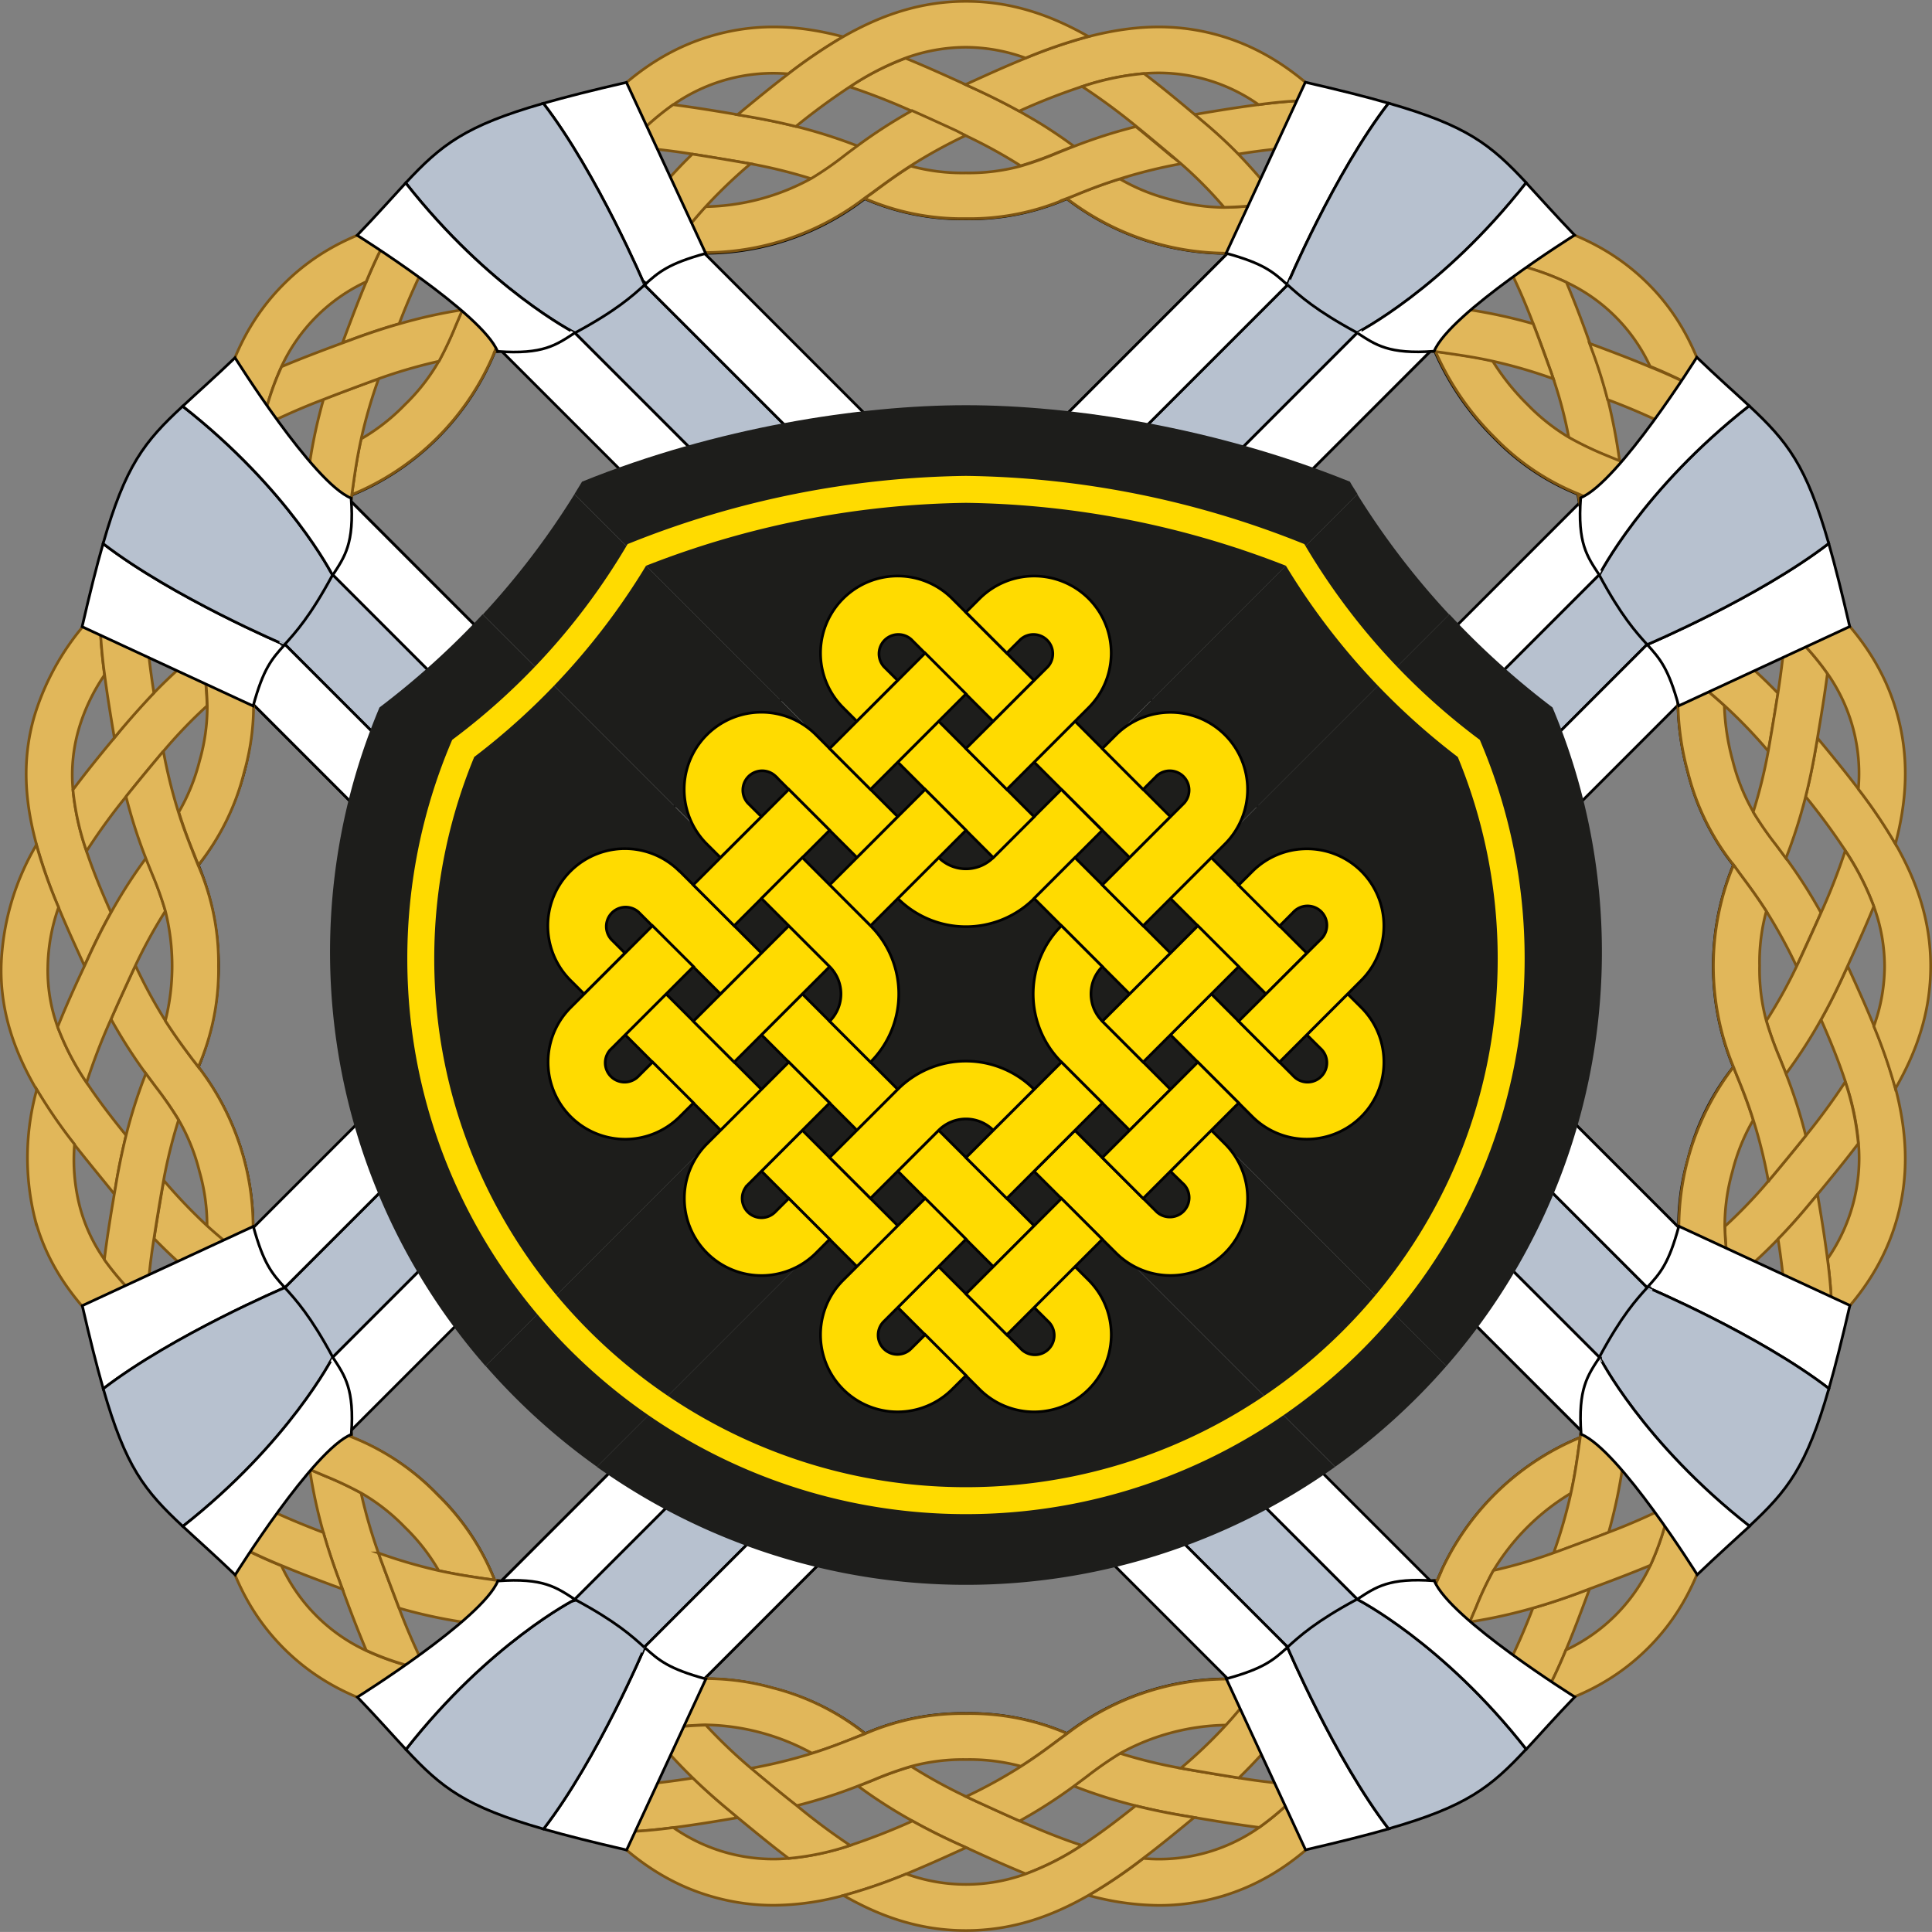 <svg id="Layer_1" data-name="Layer 1" xmlns="http://www.w3.org/2000/svg" xmlns:xlink="http://www.w3.org/1999/xlink" viewBox="0 0 358.55 358.54">
  <rect x="0" y="0" width="358.55" height="358.54" fill="#808080" stroke="none"/>
  <defs>
    <style>
      .cls-1, .cls-7 {
        fill: none;
      }

      .cls-1, .cls-3, .cls-4 {
        stroke: #000;
      }

      .cls-1, .cls-3, .cls-4, .cls-5, .cls-7, .cls-8 {
        stroke-miterlimit: 10;
      }

      .cls-1, .cls-3, .cls-4, .cls-5, .cls-8 {
        stroke-width: 0.5px;
      }

      .cls-2 {
        clip-path: url(#clip-path);
      }

      .cls-3 {
        fill: #b7c1cf;
      }

      .cls-4 {
        fill: #fff;
      }

      .cls-5 {
        fill: #e1b75a;
        stroke: #7e5512;
      }

      .cls-6 {
        fill: #1d1d1b;
      }

      .cls-7 {
        stroke: #ffdb00;
        stroke-width: 5px;
      }

      .cls-8 {
        fill: #ffdb00;
        stroke: #010101;
      }
    </style>
    <clipPath id="clip-path" transform="translate(-51.3 -77.61)">
      <path class="cls-1" d="M364.55,292.78a45.43,45.43,0,0,0-1.24,19.11,48.84,48.84,0,0,0-18.75,32.5,48.78,48.78,0,0,0-26.49,26.45,49,49,0,0,0-32.52,18.77,49,49,0,0,0-36.22,9.72,45.44,45.44,0,0,0-18.72-3.72h0a45.38,45.38,0,0,0-18.75,3.74,45.39,45.39,0,0,0-17.15-8.45,46.09,46.09,0,0,0-12.1-1.72,58.49,58.49,0,0,0-7,.48,49,49,0,0,0-32.53-18.81A45.12,45.12,0,0,0,132.49,355a45.11,45.11,0,0,0-15.91-10.63,45.21,45.21,0,0,0-6.13-18.08,45.16,45.16,0,0,0-12.61-14.39,48.94,48.94,0,0,0-9.73-36.25,48.91,48.91,0,0,0,0-37.49,48.89,48.89,0,0,0,9.72-36.21,45.41,45.41,0,0,0,12.62-14.37,45,45,0,0,0,6.12-18.1,48.75,48.75,0,0,0,26.54-26.55,49,49,0,0,0,32.44-18.74,48.92,48.92,0,0,0,36.23-9.7,45.4,45.4,0,0,0,18.75,3.74h.05a45.29,45.29,0,0,0,18.71-3.74,49,49,0,0,0,35.85,9.77,51.82,51.82,0,0,0,14.76,12.51,45,45,0,0,0,17.7,6.1,51.67,51.67,0,0,0,11,16,45,45,0,0,0,15.52,10.46,51.62,51.62,0,0,0,6.53,18.28A44.87,44.87,0,0,0,363,201.67,51.49,51.49,0,0,0,364.57,221,45.14,45.14,0,0,0,373,238.14a48.93,48.93,0,0,0,0,37.5A45,45,0,0,0,364.55,292.78Z"/>
    </clipPath>
  </defs>
  <title>hogh-coa</title>
  <g>
    <g>
      <g class="cls-2">
        <g>
          <polygon class="cls-1" points="123.46 151.37 114.97 159.86 104.06 170.78 95.56 179.27 27.3 111.01 27.3 55.21 123.46 151.37"/>
          <polygon class="cls-1" points="179.28 262.99 111.02 331.24 55.21 331.24 151.37 235.08 179.28 262.99"/>
          <polygon class="cls-1" points="331.25 247.53 331.25 303.32 235.09 207.17 243.58 198.68 254.5 187.76 262.99 179.27 331.25 247.53"/>
          <polygon class="cls-1" points="303.33 27.3 207.17 123.46 179.28 95.56 247.53 27.3 303.33 27.3"/>
          <g>
            <path class="cls-3" d="M305.8,265.36l-10.92,10.92,87.67,87.66V342.11ZM78.6,149.8v21.83l76.76,76.76,10.91-10.92Z" transform="translate(-51.3 -77.61)"/>
            <polygon class="cls-3" points="226.59 159.86 215.68 170.77 187.77 142.86 179.28 134.37 168.36 123.46 72.2 27.3 94.03 27.3 170.79 104.04 179.28 112.54 190.19 123.46 226.59 159.86"/>
            <polygon class="cls-3" points="286.36 331.24 264.52 331.24 159.87 226.59 131.95 198.68 142.87 187.76 179.28 224.16 190.19 235.08 198.68 243.57 286.36 331.24"/>
            <path class="cls-4" d="M294.88,276.28l-8.49,8.5,96.16,96.15v-17Zm0,0-8.49,8.5,96.16,96.15v-17ZM78.6,171.63v17l68.26,68.26,8.5-8.49Zm235.69,85.25-8.49,8.48,76.75,76.75v-17ZM78.6,132.82v17l87.67,87.67,8.49-8.49ZM294.88,276.28l-8.49,8.5,96.16,96.15v-17ZM78.6,132.82v17l87.67,87.67,8.49-8.49ZM294.88,276.28l-8.49,8.5,96.16,96.15v-17ZM78.6,132.82v17l87.67,87.67,8.49-8.49ZM294.88,276.28l-8.49,8.5,96.16,96.15v-17Z" transform="translate(-51.3 -77.61)"/>
            <polygon class="cls-4" points="264.52 331.24 247.53 331.24 123.46 207.17 131.95 198.68 159.87 226.59 264.52 331.24"/>
            <polygon class="cls-4" points="303.33 331.24 286.36 331.24 198.68 243.57 190.19 235.08 179.28 224.16 142.87 187.76 151.37 179.27 179.28 207.19 187.76 215.67 198.68 226.59 303.33 331.24"/>
            <polygon class="cls-4" points="235.09 151.37 226.59 159.86 190.19 123.46 179.28 112.54 170.79 104.04 94.03 27.3 111.02 27.3 235.09 151.37"/>
            <polygon class="cls-4" points="215.68 170.77 207.19 179.26 179.28 151.35 170.78 142.86 159.87 131.95 55.21 27.3 72.2 27.3 168.36 123.46 179.28 134.37 187.77 142.86 215.68 170.77"/>
          </g>
          <g>
            <path class="cls-3" d="M211.17,321.18l-87.68,87.67h21.84l76.76-76.75ZM315.82,104.9l-76.76,76.75L250,192.57l87.67-87.67Z" transform="translate(-51.3 -77.61)"/>
            <polygon class="cls-3" points="331.25 72.19 331.25 94.03 254.5 170.78 246.01 179.26 235.09 190.19 226.59 198.68 198.68 226.59 187.76 215.67 215.68 187.76 235.09 168.35 243.58 159.86 331.25 72.19"/>
            <polygon class="cls-3" points="170.78 142.86 134.37 179.26 123.46 190.19 114.97 198.68 27.3 286.34 27.3 264.5 104.05 187.76 112.54 179.26 123.46 168.35 159.87 131.95 170.78 142.86"/>
            <path class="cls-4" d="M202.67,312.69l-96.16,96.16h17l87.68-87.67Zm19.42,19.41-76.76,76.75h17l68.27-68.26Zm-19.42-19.41-96.16,96.16h17l87.68-87.67ZM298.83,104.9l-68.25,68.27,8.48,8.48,76.76-76.75ZM202.67,312.69l-96.16,96.16h17l87.68-87.67Zm0,0-96.16,96.16h17l87.68-87.67Zm135-207.79L250,192.57l8.49,8.49,96.16-96.16Zm-135,207.79-96.16,96.16h17l87.68-87.67Zm135-207.79L250,192.57l8.49,8.49,96.16-96.16Zm-135,207.79-96.16,96.16h17l87.68-87.67Zm135-207.79L250,192.57l8.49,8.49,96.16-96.16Zm-135,207.79-96.16,96.16h17l87.68-87.67Zm135-207.79L250,192.57l8.49,8.49,96.16-96.16Zm-135,207.79-96.16,96.16h17l87.68-87.67Zm135-207.79L250,192.57l8.49,8.49,96.16-96.16Z" transform="translate(-51.3 -77.61)"/>
            <polygon class="cls-4" points="159.87 131.95 123.46 168.35 112.54 179.26 104.05 187.76 27.3 264.5 27.3 247.53 95.56 179.27 104.06 170.78 114.97 159.86 123.46 151.37 151.37 123.46 159.87 131.95"/>
            <polygon class="cls-4" points="179.28 151.35 151.37 179.27 142.87 187.76 27.3 303.33 27.3 286.34 114.97 198.68 123.46 190.19 134.37 179.26 170.78 142.86 179.28 151.35"/>
            <polygon class="cls-4" points="331.25 94.03 331.25 111.01 262.99 179.27 254.5 187.76 243.58 198.68 235.09 207.17 207.17 235.08 198.68 226.59 226.59 198.68 235.09 190.19 246.01 179.26 254.5 170.78 331.25 94.03"/>
            <polygon class="cls-4" points="331.25 55.21 331.25 72.19 243.58 159.86 235.09 168.35 215.68 187.76 187.76 215.67 179.28 207.19 207.19 179.26 215.68 170.77 226.59 159.86 235.09 151.37 331.25 55.21"/>
          </g>
        </g>
      </g>
      <path class="cls-1" d="M364.55,292.78a45.43,45.43,0,0,0-1.24,19.11,48.84,48.84,0,0,0-18.75,32.5,48.78,48.78,0,0,0-26.49,26.45,49,49,0,0,0-32.52,18.77,49,49,0,0,0-36.22,9.72,45.44,45.44,0,0,0-18.72-3.72h0a45.38,45.38,0,0,0-18.75,3.74,45.39,45.39,0,0,0-17.15-8.45,46.09,46.09,0,0,0-12.1-1.72,58.49,58.49,0,0,0-7,.48,49,49,0,0,0-32.53-18.81A45.12,45.12,0,0,0,132.49,355a45.11,45.11,0,0,0-15.91-10.63,45.21,45.21,0,0,0-6.13-18.08,45.16,45.16,0,0,0-12.61-14.39,48.94,48.94,0,0,0-9.73-36.25,48.91,48.91,0,0,0,0-37.49,48.89,48.89,0,0,0,9.72-36.21,45.41,45.41,0,0,0,12.62-14.37,45,45,0,0,0,6.12-18.1,48.75,48.75,0,0,0,26.54-26.55,49,49,0,0,0,32.44-18.74,48.92,48.92,0,0,0,36.23-9.7,45.4,45.4,0,0,0,18.75,3.74h.05a45.29,45.29,0,0,0,18.71-3.74,49,49,0,0,0,35.85,9.77,51.82,51.82,0,0,0,14.76,12.51,45,45,0,0,0,17.7,6.1,51.67,51.67,0,0,0,11,16,45,45,0,0,0,15.52,10.46,51.62,51.62,0,0,0,6.53,18.28A44.87,44.87,0,0,0,363,201.67,51.49,51.49,0,0,0,364.57,221,45.14,45.14,0,0,0,373,238.14a48.93,48.93,0,0,0,0,37.5A45,45,0,0,0,364.55,292.78Z" transform="translate(-51.3 -77.61)"/>
    </g>
    <g>
      <path class="cls-5" d="M153.49,123.42a92.59,92.59,0,0,0-6,9.91c-1.58,3-2.68,5.61-3.72,8-.22.51-.43,1-.66,1.53a48.75,48.75,0,0,1-26.54,26.55c.09-.56.17-1.12.25-1.7.37-2.59.77-5.35,1.49-8.64a37,37,0,0,0,8.11-6.34,36.3,36.3,0,0,0,6.34-8.12,65.19,65.19,0,0,0,3.12-6.65l1.25-2.9a94.09,94.09,0,0,1,5.49-10.62c2.85-.32,5.83-.6,8.92-.89Z" transform="translate(-51.3 -77.61)"/>
      <path class="cls-5" d="M97.84,311.87l-1.3-1c-2.08-1.63-4.29-3.37-6.81-5.68A36.44,36.44,0,0,0,88.31,295a36.64,36.64,0,0,0-3.87-9.57,67.75,67.75,0,0,0-4.16-6c-.61-.81-1.24-1.65-1.9-2.56a95.52,95.52,0,0,1-6.47-10.12c1.15-2.64,2.39-5.34,3.66-8.1.29-.64.58-1.25.87-1.84A94.2,94.2,0,0,0,82,267.05c1.84,2.89,3.54,5.16,5.12,7.27.33.44.65.87,1,1.3a48.94,48.94,0,0,1,9.73,36.25Z" transform="translate(-51.3 -77.61)"/>
      <path class="cls-5" d="M211.83,399.35l-1.59.63c-2.44,1-5,2-8.25,3a42.47,42.47,0,0,0-19.69-5.26,62.26,62.26,0,0,0-7.37.62l-3.08.36a94.06,94.06,0,0,1-12,.57c-1.71-2.32-3.44-4.76-5.23-7.29-.39-.54-.76-1.08-1.11-1.59a93.79,93.79,0,0,0,11.66.24c3.36-.16,6.12-.49,8.72-.81l1.73-.2a58.49,58.49,0,0,1,7-.48,46.09,46.09,0,0,1,12.1,1.72A45.39,45.39,0,0,1,211.83,399.35Z" transform="translate(-51.3 -77.61)"/>
      <path class="cls-5" d="M344.56,344.39c-.07.55-.16,1.1-.24,1.66-.36,2.61-.76,5.38-1.49,8.69a42,42,0,0,0-14.37,14.33,61.37,61.37,0,0,0-3.19,6.76c-.38.89-.77,1.82-1.2,2.8a96.44,96.44,0,0,1-5.48,10.65c-2.88.33-5.88.6-9,.89l-1.87.16a89.72,89.72,0,0,0,6-9.95c1.55-3,2.63-5.51,3.65-7.91.23-.55.46-1.1.69-1.63a48.78,48.78,0,0,1,26.49-26.45Z" transform="translate(-51.3 -77.61)"/>
      <path class="cls-5" d="M389.24,247c-1.15,2.61-2.39,5.3-3.67,8.08-.29.64-.58,1.26-.86,1.86a97,97,0,0,0-5.61-10.23c-1.83-2.86-3.51-5.09-5.08-7.2-.34-.47-.69-.92-1-1.38A45.14,45.14,0,0,1,364.57,221,51.49,51.49,0,0,1,363,201.67c.54.43,1.08.86,1.64,1.29,2,1.61,4.21,3.32,6.67,5.57a43.65,43.65,0,0,0,1.56,10.27,36.56,36.56,0,0,0,3.83,9.5,63.82,63.82,0,0,0,4.2,6.07l1.86,2.5A94.65,94.65,0,0,1,389.24,247Z" transform="translate(-51.3 -77.61)"/>
      <path class="cls-5" d="M307.66,123.41a94,94,0,0,0-11.81-.23c-3.3.15-6,.48-8.59.8l-2.11.25a49,49,0,0,1-35.85-9.77c.54-.2,1.08-.42,1.62-.64,2.43-1,5-2,8.21-3a36.45,36.45,0,0,0,9.57,3.86,37.38,37.38,0,0,0,9.78,1.43,62.27,62.27,0,0,0,7.75-.62l2.61-.31a95.55,95.55,0,0,1,12.57-.62c1.7,2.34,3.39,4.76,5.1,7.2C306.91,122.3,307.29,122.86,307.66,123.41Z" transform="translate(-51.3 -77.61)"/>
      <path class="cls-5" d="M382,331.59c-3.08,2.4-6.35,4.74-9.74,7.14l-1.59,1.13c-2.8,2-5.34,3.63-7.64,5a93.7,93.7,0,0,1-10.67,5.5c.16-1.09.31-2.13.45-3.11a65.44,65.44,0,0,1,1.3-7.22,95.23,95.23,0,0,0,10-6l1.64-1.15q3.78-2.67,7.25-5.2c3.53-2.59,6.79-5.13,9.69-7.74A50.05,50.05,0,0,1,382,331.59Z" transform="translate(-51.3 -77.61)"/>
      <path class="cls-5" d="M252.05,420.07a50.19,50.19,0,0,1-10.39,5.29c-3.61-1.47-7.28-3.13-11.06-4.87l-1.81-.82c-3.11-1.43-5.79-2.8-8.13-4.11a91.9,91.9,0,0,1-10.1-6.47c1-.4,2-.77,2.87-1.14a64.15,64.15,0,0,1,7-2.51,94.5,94.5,0,0,0,10.19,5.6l1.78.83c2.81,1.28,5.52,2.53,8.15,3.69C244.53,417.31,248.35,418.88,252.05,420.07Z" transform="translate(-51.3 -77.61)"/>
      <path class="cls-5" d="M100,357.16a49.32,49.32,0,0,1-9.77-6.23c-.54-3.95-1-8.06-1.35-12.29l-.18-1.87c-.31-3.44-.47-6.46-.5-9.16a92.08,92.08,0,0,1,.57-12c.87.7,1.68,1.35,2.47,2a62.52,62.52,0,0,1,5.59,4.73,94.57,94.57,0,0,0,.24,11.59c0,.67.11,1.36.18,2.06.28,3,.55,6,.87,8.82A121.71,121.71,0,0,0,100,357.16Z" transform="translate(-51.3 -77.61)"/>
      <path class="cls-5" d="M108.78,163.48c-.16,1.08-.31,2.09-.44,3.07a63.65,63.65,0,0,1-1.31,7.27,93.86,93.86,0,0,0-10,6L95.44,181c-2.49,1.77-4.93,3.49-7.26,5.22a114.16,114.16,0,0,0-9.7,7.85,50,50,0,0,1,.61-11.72c3.13-2.45,6.42-4.82,9.77-7.2L90.49,174c2.78-2,5.31-3.61,7.61-5A94,94,0,0,1,108.78,163.48Z" transform="translate(-51.3 -77.61)"/>
      <path class="cls-5" d="M250.57,104.73l-2.85,1.13a65.44,65.44,0,0,1-7,2.52,93.23,93.23,0,0,0-10.22-5.61l-1.7-.79c-2.85-1.31-5.59-2.57-8.24-3.73A121.92,121.92,0,0,0,209,93.73a50.66,50.66,0,0,1,10.37-5.31c3.63,1.48,7.33,3.15,11.13,4.89l1.89.87c3.08,1.42,5.73,2.77,8.06,4.06,1.72,1,3.25,1.86,4.64,2.74C247.18,102.31,249,103.56,250.57,104.73Z" transform="translate(-51.3 -77.61)"/>
      <path class="cls-5" d="M368.62,151a94.34,94.34,0,0,0-11.09-5.41A32.19,32.19,0,0,0,342,130a49.26,49.26,0,0,0-11.13-3.65,123.2,123.2,0,0,0-12.49-1.9,89.66,89.66,0,0,0-4.8-7.62l-1.11-1.59c4.12.39,8.12.79,12,1.31a96.72,96.72,0,0,1,12.1,2.35c7.75,2.1,14.7,5.48,20.67,11.45S366.49,143.36,368.62,151Z" transform="translate(-51.3 -77.61)"/>
      <path class="cls-5" d="M403.5,303.25c-2.19,8.16-6.52,14.57-12.19,20.27a94.77,94.77,0,0,0-.86-12.27A32.72,32.72,0,0,0,395.21,301a32.31,32.31,0,0,0,1-11.2,50.09,50.09,0,0,0-2.42-11.41c-1.21-3.72-2.76-7.53-4.53-11.55,1.33-2.36,2.71-5.06,4.15-8.21l.79-1.72c1.74,3.8,3.41,7.49,4.89,11.12a97.11,97.11,0,0,1,4,11.58C405.11,287.43,405.67,295.13,403.5,303.25Z" transform="translate(-51.3 -77.61)"/>
      <path class="cls-5" d="M312.45,398.53c-2.43,3.4-4.78,6.7-7.18,9.8a96.81,96.81,0,0,1-8,9.28c-5.71,5.69-12.12,10.05-20.31,12.23a40.84,40.84,0,0,1-10.55,1.38,50.55,50.55,0,0,1-13.08-1.85,95,95,0,0,0,10.16-6.87A32.27,32.27,0,0,0,285,416.75a51.11,51.11,0,0,0,8.66-7.81,122.14,122.14,0,0,0,7.75-9.71c2.65,0,5.63-.19,9-.51Z" transform="translate(-51.3 -77.61)"/>
      <path class="cls-5" d="M148.78,398.62c-4.15-.39-8.16-.79-12-1.32A94.3,94.3,0,0,1,124.67,395c-7.76-2.11-14.71-5.49-20.68-11.45s-9.34-12.91-11.45-20.66a95.31,95.31,0,0,0,11,5.31,32.34,32.34,0,0,0,15.7,15.73,50,50,0,0,0,11.1,3.62,122.32,122.32,0,0,0,12.26,1.87c1.37,2.29,3,4.81,5,7.6C148,397.53,148.4,398.07,148.78,398.62Z" transform="translate(-51.3 -77.61)"/>
      <path class="cls-5" d="M71.89,246.94c-1.31,2.35-2.68,5-4.12,8.16l-.8,1.74c-1.67-3.65-3.32-7.24-4.8-10.82h0a95.26,95.26,0,0,1-4.08-11.62c-2.17-7.89-2.78-15.77-.41-23.89a47.32,47.32,0,0,1,12.13-20,96.31,96.31,0,0,0,.9,12.35,35.3,35.3,0,0,0-4.79,10.05,30.4,30.4,0,0,0-1.08,11.3,49.07,49.07,0,0,0,2.52,11.38C68.57,239.22,70.13,243,71.89,246.94Z" transform="translate(-51.3 -77.61)"/>
      <path class="cls-5" d="M207.74,84.43a96.91,96.91,0,0,0-10.17,6.89,32.38,32.38,0,0,0-21.35,5.74,50.36,50.36,0,0,0-8.66,7.81,118.55,118.55,0,0,0-7.73,9.67c-2.68,0-5.68.19-9.08.51l-2,.19c2.41-3.4,4.76-6.67,7.15-9.76A93.36,93.36,0,0,1,164,96.2c5.71-5.68,12.12-10,20.27-12.19S200,82.38,207.74,84.43Z" transform="translate(-51.3 -77.61)"/>
      <path class="cls-5" d="M121.57,147.9a91.38,91.38,0,0,0-3.25,11.21c-.72,3.29-1.12,6-1.49,8.64-.08.58-.16,1.14-.25,1.7a45,45,0,0,1-6.12,18.1,45.41,45.41,0,0,1-12.62,14.37l-.21-1.71c-.31-2.6-.65-5.37-.8-8.74a36.56,36.56,0,0,0,6.2-8.21,36.44,36.44,0,0,0,4-9.44,66,66,0,0,0,1.3-7.27c.14-1,.28-2,.45-3.07a93.31,93.31,0,0,1,2.55-11.74c2.68-1.05,5.48-2.09,8.39-3.17Z" transform="translate(-51.3 -77.61)"/>
      <path class="cls-5" d="M116.58,344.34l-1.52-.66c-2.43-1.05-5-2.15-8-3.73a37,37,0,0,0-4-9.41,36.57,36.57,0,0,0-6.19-8.22,67.42,67.42,0,0,0-5.59-4.74c-.79-.61-1.61-1.27-2.47-2a94.47,94.47,0,0,1-8.91-8.11c.43-2.85.93-5.79,1.44-8.79.12-.69.24-1.35.35-2a97.88,97.88,0,0,0,8.08,8.45c2.52,2.31,4.73,4,6.81,5.68l1.3,1a45.16,45.16,0,0,1,12.61,14.39A45.21,45.21,0,0,1,116.58,344.34Z" transform="translate(-51.3 -77.61)"/>
      <path class="cls-5" d="M249.33,399.33l-1.37,1c-2.1,1.58-4.34,3.25-7.19,5.07a37,37,0,0,0-10.16-1.24h0a37.14,37.14,0,0,0-10.18,1.25,63.26,63.26,0,0,0-7,2.51l-2.88,1.14a93.1,93.1,0,0,1-11.44,3.66c-2.25-1.79-4.55-3.71-7-5.7l-1.49-1.24A92.46,92.46,0,0,0,202,403c3.22-1,5.81-2.06,8.25-3l1.59-.63a45.38,45.38,0,0,1,18.75-3.74h0A45.44,45.44,0,0,1,249.33,399.33Z" transform="translate(-51.3 -77.61)"/>
      <path class="cls-5" d="M364.32,322.34A41.95,41.95,0,0,0,354.11,340a65.63,65.63,0,0,0-1.3,7.23c-.13,1-.29,2-.45,3.11A95.51,95.51,0,0,1,349.84,362c-2.7,1.06-5.52,2.1-8.45,3.19l-1.76.64a93.55,93.55,0,0,0,3.2-11.07c.73-3.31,1.13-6.08,1.49-8.69.08-.56.17-1.11.24-1.66a48.84,48.84,0,0,1,18.75-32.5c.06.55.13,1.1.2,1.66C363.83,316.17,364.16,319,364.32,322.34Z" transform="translate(-51.3 -77.61)"/>
      <path class="cls-5" d="M381.27,206.27c-.44,2.81-.94,5.73-1.45,8.75-.12.69-.24,1.36-.35,2a93.09,93.09,0,0,0-8.18-8.5c-2.46-2.25-4.63-4-6.67-5.57-.56-.43-1.1-.86-1.64-1.29a44.87,44.87,0,0,1-12.28-14.13,51.62,51.62,0,0,1-6.53-18.28c.63.28,1.27.56,1.92.83,2.38,1,4.92,2.11,7.87,3.65a42.92,42.92,0,0,0,4.17,9.52,37.46,37.46,0,0,0,5.9,7.93,60.56,60.56,0,0,0,5.89,5l2.08,1.64A96,96,0,0,1,381.27,206.27Z" transform="translate(-51.3 -77.61)"/>
      <path class="cls-5" d="M270.47,108a93.83,93.83,0,0,0-11.34,2.8c-3.2,1-5.78,2-8.21,3-.54.22-1.08.44-1.62.64a45.29,45.29,0,0,1-18.71,3.74h-.05a45.4,45.4,0,0,1-18.75-3.74l1.4-1c2.09-1.57,4.32-3.24,7.15-5a36.49,36.49,0,0,0,10.2,1.26h0a36.93,36.93,0,0,0,10.14-1.25,63.08,63.08,0,0,0,7-2.51c.91-.36,1.85-.75,2.85-1.13a94.74,94.74,0,0,1,11.57-3.7c2.25,1.83,4.51,3.72,6.79,5.64C269.46,107.11,270,107.55,270.47,108Z" transform="translate(-51.3 -77.61)"/>
      <path class="cls-5" d="M351.89,163.27l-2.43-1.06a63.11,63.11,0,0,1-7-3.34,80.25,80.25,0,0,0-2.89-11c-.21-.61-.42-1.25-.66-1.9-1-2.82-2-5.59-3.08-8.31a114.72,114.72,0,0,0-5-11.36A49.26,49.26,0,0,1,342,130c1.56,3.69,3,7.47,4.33,11.25.23.62.46,1.23.68,1.84a89.29,89.29,0,0,1,2.67,8.6A109.7,109.7,0,0,1,351.89,163.27Z" transform="translate(-51.3 -77.61)"/>
      <path class="cls-5" d="M396.17,289.84c-2.36,3.1-4.91,6.22-7.56,9.42l-1.25,1.5c-2.18,2.65-4.2,4.88-6.08,6.81a91.31,91.31,0,0,1-8.89,8.08c-.12-1.1-.24-2.13-.36-3.12a63.61,63.61,0,0,1-.62-7.32,92.21,92.21,0,0,0,8.07-8.4c.42-.49.85-1,1.28-1.52,2-2.37,3.87-4.67,5.66-6.9a121.78,121.78,0,0,0,7.33-10A50.09,50.09,0,0,1,396.17,289.84Z" transform="translate(-51.3 -77.61)"/>
      <path class="cls-5" d="M293.64,408.94a51.11,51.11,0,0,1-8.66,7.81c-3.9-.49-7.91-1.15-12.05-1.85l-2-.34c-3.38-.57-6.32-1.2-8.92-1.85a94.62,94.62,0,0,1-11.43-3.63l2.48-1.85a64.49,64.49,0,0,1,6.09-4.23,92.62,92.62,0,0,0,11.29,2.76c.62.12,1.27.23,1.93.34q4.57.79,8.83,1.46A121.41,121.41,0,0,0,293.64,408.94Z" transform="translate(-51.3 -77.61)"/>
      <path class="cls-5" d="M130.37,387.51a50,50,0,0,1-11.1-3.62c-1.52-3.62-3-7.43-4.42-11.38-.22-.58-.44-1.16-.65-1.76-1.21-3.24-2.14-6.12-2.88-8.72a92.94,92.94,0,0,1-2.54-11.73c1,.46,2,.87,2.9,1.26a60.86,60.86,0,0,1,6.63,3.14,95.67,95.67,0,0,0,3.22,11.12c.22.64.45,1.28.7,1.95,1.07,2.87,2.1,5.64,3.13,8.29A123.18,123.18,0,0,0,130.37,387.51Z" transform="translate(-51.3 -77.61)"/>
      <path class="cls-5" d="M89.73,208.6A90.09,90.09,0,0,0,81.65,217l-1.26,1.5c-2,2.35-3.86,4.65-5.67,6.92a112.39,112.39,0,0,0-7.36,10.14,49.07,49.07,0,0,1-2.52-11.38c2.42-3.24,5-6.42,7.68-9.64L73.78,213c2.19-2.64,4.2-4.87,6.08-6.79a91.31,91.31,0,0,1,8.89-8.08c.11,1.08.24,2.1.36,3.08A66.65,66.65,0,0,1,89.73,208.6Z" transform="translate(-51.3 -77.61)"/>
      <path class="cls-5" d="M210.5,104.72c-.87.64-1.68,1.25-2.46,1.84a65,65,0,0,1-6.12,4.24A94.23,94.23,0,0,0,190.58,108l-1.83-.32c-3.09-.52-6.06-1-8.92-1.47a121.31,121.31,0,0,0-12.27-1.36,50.36,50.36,0,0,1,8.66-7.81c3.86.49,7.83,1.14,11.92,1.84l2,.34c3.34.58,6.25,1.19,8.83,1.84A95.8,95.8,0,0,1,210.5,104.72Z" transform="translate(-51.3 -77.61)"/>
      <path class="cls-5" d="M336.5,118.89a96.72,96.72,0,0,0-12.1-2.35,32.17,32.17,0,0,0-19.08-11.08,49.92,49.92,0,0,0-11.71-.64,124.09,124.09,0,0,0-12.54,1.39c-1.88-1.92-4.05-3.95-6.63-6.11L273,98.86c4.09-.69,8-1.34,11.9-1.83a93.76,93.76,0,0,1,12.3-.87c8,0,15.62,1.49,22.92,5.71S332.47,112,336.5,118.89Z" transform="translate(-51.3 -77.61)"/>
      <path class="cls-5" d="M409.6,256.9c0,8.45-2.53,15.77-6.55,22.75a97.11,97.11,0,0,0-4-11.58,32.84,32.84,0,0,0,2-11.16,32.39,32.39,0,0,0-2-11.08,50.25,50.25,0,0,0-5.3-10.39,122.59,122.59,0,0,0-7.36-10c.66-2.62,1.3-5.59,1.88-9,.11-.63.22-1.25.32-1.87,2.67,3.22,5.22,6.34,7.59,9.45a94.89,94.89,0,0,1,6.88,10.18C407.06,241.21,409.6,248.5,409.6,256.9Z" transform="translate(-51.3 -77.61)"/>
      <path class="cls-5" d="M346.3,372.49c-1.45,3.92-2.87,7.72-4.39,11.33a95.18,95.18,0,0,1-5.38,11.05c-4,7-9.11,12.84-16.44,17.07s-14.84,5.64-22.87,5.67a96.81,96.81,0,0,0,8-9.28,32.27,32.27,0,0,0,19.22-11.13,51,51,0,0,0,6.34-9.78,123,123,0,0,0,5-11.37c2.56-.73,5.4-1.65,8.58-2.83Z" transform="translate(-51.3 -77.61)"/>
      <path class="cls-5" d="M188.22,414.94c-4.1.7-8.08,1.35-11.94,1.84a95.39,95.39,0,0,1-12.07.87H164c-8,0-15.63-1.49-22.94-5.71s-12.35-10.05-16.39-17a94.3,94.3,0,0,0,12.08,2.34,32.33,32.33,0,0,0,19.17,11.05,50,50,0,0,0,11.66.64c3.9-.2,8-.72,12.33-1.38,1.92,1.86,4.14,3.87,6.78,6.05Z" transform="translate(-51.3 -77.61)"/>
      <path class="cls-5" d="M74.71,288.32c-.65,2.61-1.29,5.57-1.87,9-.1.63-.21,1.26-.32,1.89C70,296.08,67.44,293,65.09,290a95.61,95.61,0,0,1-7-10.17h0c-4.13-7.06-6.76-14.51-6.57-23a47.14,47.14,0,0,1,6.53-22.42A95.26,95.26,0,0,0,62.17,246h0a34.92,34.92,0,0,0-2,11A30.65,30.65,0,0,0,62,268.19a49.33,49.33,0,0,0,5.38,10.33C69.5,281.72,72,285,74.71,288.32Z" transform="translate(-51.3 -77.61)"/>
      <path class="cls-5" d="M164,96.2a93.36,93.36,0,0,0-8.06,9.28,32.23,32.23,0,0,0-19.21,11.08,50,50,0,0,0-6.35,9.78,119.91,119.91,0,0,0-5,11.35c-2.57.73-5.43,1.66-8.64,2.85h0l-1.87.69c1.45-3.91,2.88-7.69,4.39-11.3a94.87,94.87,0,0,1,5.37-11c4-7,9.11-12.81,16.44-17S155.94,96.21,164,96.2Z" transform="translate(-51.3 -77.61)"/>
      <path class="cls-5" d="M96.59,221a45,45,0,0,1-8.47,17.14c-.21-.53-.43-1-.64-1.59-1-2.44-2-5-3-8.23a36.82,36.82,0,0,0,3.87-9.55,36.54,36.54,0,0,0,1.42-10.16,66.37,66.37,0,0,0-.61-7.35c-.12-1-.25-2-.36-3.08a91.78,91.78,0,0,1-.58-12c2.33-1.73,4.77-3.45,7.27-5.22l1.62-1.13a91.36,91.36,0,0,0-.24,11.63c.15,3.37.49,6.14.8,8.74l.21,1.71A45.27,45.27,0,0,1,96.59,221Z" transform="translate(-51.3 -77.61)"/>
      <path class="cls-5" d="M143.09,370.85q-.81-.14-1.65-.24c-2.61-.38-5.39-.79-8.72-1.52a36.34,36.34,0,0,0-6.3-8.06,36.78,36.78,0,0,0-8.1-6.34,64.7,64.7,0,0,0-6.63-3.13c-.92-.39-1.88-.8-2.9-1.26a93.16,93.16,0,0,1-10.67-5.51c-.32-2.84-.6-5.77-.88-8.82-.07-.71-.13-1.39-.18-2.06a93.44,93.44,0,0,0,10,6c3,1.58,5.61,2.68,8,3.73l1.52.66A45.11,45.11,0,0,1,132.49,355,45.12,45.12,0,0,1,143.09,370.85Z" transform="translate(-51.3 -77.61)"/>
      <path class="cls-5" d="M285.55,389.61,284.49,391c-1.62,2.06-3.34,4.26-5.64,6.76A42,42,0,0,0,259.19,403a66.25,66.25,0,0,0-6.09,4.22l-2.48,1.86a93.14,93.14,0,0,1-10.09,6.47c-2.64-1.15-5.35-2.4-8.16-3.68l-1.78-.84a91.61,91.61,0,0,0,10.18-5.6c2.85-1.82,5.09-3.49,7.19-5.07l1.37-1a49,49,0,0,1,36.22-9.72Z" transform="translate(-51.3 -77.61)"/>
      <path class="cls-5" d="M372.39,315.65a90.73,90.73,0,0,1,.57,12q-3.45,2.54-7.24,5.2L364.08,334a94.07,94.07,0,0,0,.24-11.68c-.16-3.39-.49-6.17-.81-8.79-.07-.56-.14-1.11-.2-1.66A48.86,48.86,0,0,1,373,275.64c.2.52.41,1,.62,1.57,1,2.43,2,5,3.05,8.27a36.4,36.4,0,0,0-3.85,9.52,37,37,0,0,0-1.43,10.21,65.76,65.76,0,0,0,.62,7.31C372.15,313.52,372.28,314.55,372.39,315.65Z" transform="translate(-51.3 -77.61)"/>
      <path class="cls-5" d="M364.08,179.86A92.35,92.35,0,0,0,354,173.74c-2.95-1.54-5.49-2.62-7.87-3.65-.65-.27-1.29-.55-1.92-.83a45,45,0,0,1-15.52-10.46,51.67,51.67,0,0,1-11-16l2.07.3c2.56.37,5.29.76,8.53,1.47a43.62,43.62,0,0,0,6.51,8.13,37,37,0,0,0,7.74,6.12,61.39,61.39,0,0,0,7,3.35l2.44,1A95.85,95.85,0,0,1,363.11,169c.3,2.89.56,5.83.81,8.81C364,178.53,364,179.2,364.08,179.86Z" transform="translate(-51.3 -77.61)"/>
      <path class="cls-5" d="M230.49,102.77a93.79,93.79,0,0,0-10.15,5.59c-2.83,1.81-5.06,3.48-7.15,5l-1.4,1a48.92,48.92,0,0,1-36.23,9.7l1.08-1.37c1.6-2.06,3.32-4.24,5.59-6.73a42.21,42.21,0,0,0,19.7-5.27,61.69,61.69,0,0,0,6.11-4.23c.78-.6,1.6-1.21,2.46-1.84a94.24,94.24,0,0,1,10.06-6.48c2.65,1.17,5.39,2.43,8.23,3.73Z" transform="translate(-51.3 -77.61)"/>
      <path class="cls-5" d="M323.52,135l-2.63-.38a61.73,61.73,0,0,1-7.62-1.41,80.36,80.36,0,0,0-5.61-9.83l-1.15-1.68c-1.71-2.44-3.4-4.85-5.11-7.19a112.26,112.26,0,0,0-7.79-9.72,49.92,49.92,0,0,1,11.71.64c2.46,3.17,4.8,6.48,7.11,9.77l1.11,1.59a89.66,89.66,0,0,1,4.8,7.62A113.24,113.24,0,0,1,323.52,135Z" transform="translate(-51.3 -77.61)"/>
      <path class="cls-5" d="M372.81,186.09a108.41,108.41,0,0,1-.82,11.77l-2.07-1.64a59.2,59.2,0,0,1-5.89-5,79.67,79.67,0,0,0,0-11.32c0-.66-.09-1.33-.15-2-.26-3-.52-5.92-.82-8.81a113.42,113.42,0,0,0-1.89-12.3,50.5,50.5,0,0,1,9.8,6.39c.55,4,.93,8,1.28,12,.06.65.11,1.29.17,1.94A88.51,88.51,0,0,1,372.81,186.09Z" transform="translate(-51.3 -77.61)"/>
      <path class="cls-5" d="M399.05,245.83c-1.48,3.63-3.15,7.32-4.89,11.12l-.79,1.72c-1.44,3.15-2.82,5.85-4.15,8.21a92.41,92.41,0,0,1-6.46,10c-.4-1-.79-2-1.16-2.92a61.61,61.61,0,0,1-2.49-6.91A93.52,93.52,0,0,0,384.7,257c.29-.6.58-1.22.87-1.85,1.28-2.79,2.51-5.48,3.66-8.09a119.29,119.29,0,0,0,4.52-11.57A50.25,50.25,0,0,1,399.05,245.83Z" transform="translate(-51.3 -77.61)"/>
      <path class="cls-5" d="M330.83,387.42a51,51,0,0,1-6.34,9.78c-3.87.53-7.89.93-12,1.33l-2.06.19c-3.37.32-6.35.47-9,.51a90.11,90.11,0,0,1-12.07-.55l1.92-2.42a64.22,64.22,0,0,1,4.78-5.67,92.71,92.71,0,0,0,11.7-.25l1.87-.17c3.12-.29,6.11-.56,9-.89A122.63,122.63,0,0,0,330.83,387.42Z" transform="translate(-51.3 -77.61)"/>
      <path class="cls-5" d="M167.58,409a50,50,0,0,1-11.66-.64c-2.39-3.07-4.74-6.34-7.14-9.73-.38-.55-.77-1.09-1.16-1.64-2-2.79-3.62-5.31-5-7.6a93.16,93.16,0,0,1-5.53-10.74l3.12.45a63.14,63.14,0,0,1,7.22,1.31,91.16,91.16,0,0,0,6.07,10c.35.52.72,1.05,1.1,1.59,1.8,2.53,3.53,5,5.24,7.29C162.44,402.84,165,406.09,167.58,409Z" transform="translate(-51.3 -77.61)"/>
      <path class="cls-5" d="M82,246.68a91.49,91.49,0,0,0-5.59,10.17c-.29.59-.57,1.2-.86,1.83-1.27,2.76-2.52,5.47-3.66,8.11a113.31,113.31,0,0,0-4.52,11.73A49.33,49.33,0,0,1,62,268.19c1.51-3.77,3.21-7.54,5-11.35l.8-1.74c1.44-3.13,2.81-5.81,4.12-8.16a92.24,92.24,0,0,1,6.48-10.08l1.15,2.88A62.14,62.14,0,0,1,82,246.68Z" transform="translate(-51.3 -77.61)"/>
      <path class="cls-5" d="M171.79,115.08c-.68.85-1.31,1.64-1.91,2.41a62.84,62.84,0,0,1-4.8,5.68c-1.13,0-2.32-.07-3.59-.07-2.35,0-5,.09-8,.32l-1.94.17c-3.08.3-6.06.57-8.92.89a122.61,122.61,0,0,0-12.27,1.86,50,50,0,0,1,6.35-9.78c3.87-.53,7.9-.93,12.06-1.32l2-.19c3.4-.32,6.4-.47,9.08-.51A94.2,94.2,0,0,1,171.79,115.08Z" transform="translate(-51.3 -77.61)"/>
      <path class="cls-5" d="M297.17,96.16a93.76,93.76,0,0,0-12.3.87,32.2,32.2,0,0,0-21.3-5.77,49.59,49.59,0,0,0-11.47,2.41,117.46,117.46,0,0,0-11.67,4.57c-2.33-1.29-5-2.64-8.06-4.06l-1.89-.87c3.82-1.75,7.51-3.42,11.15-4.9a95,95,0,0,1,11.66-4c7.76-2,15.47-2.6,23.61-.41S291.49,90.59,297.17,96.16Z" transform="translate(-51.3 -77.61)"/>
      <path class="cls-5" d="M372.26,338.73c-.39,4.11-.78,8.1-1.31,11.93a92.64,92.64,0,0,1-2.32,12.06c-2.1,7.79-5.49,14.78-11.48,20.75s-12.87,9.3-20.62,11.4a95.18,95.18,0,0,0,5.38-11.05,32.37,32.37,0,0,0,15.68-15.71,50.3,50.3,0,0,0,3.59-11.1A117.19,117.19,0,0,0,363,344.87c2.3-1.38,4.84-3,7.64-5Z" transform="translate(-51.3 -77.61)"/>
      <path class="cls-5" d="M230.6,420.49c-3.8,1.74-7.49,3.4-11.11,4.89a96.17,96.17,0,0,1-11.64,4,50.13,50.13,0,0,1-13,1.82,40.8,40.8,0,0,1-10.64-1.4c-8.14-2.17-14.53-6.49-20.23-12.15h.21a95.39,95.39,0,0,0,12.07-.87,32.36,32.36,0,0,0,21.37,5.72,49.79,49.79,0,0,0,11.43-2.41,123.3,123.3,0,0,0,11.58-4.53c2.34,1.31,5,2.68,8.13,4.11Z" transform="translate(-51.3 -77.61)"/>
      <path class="cls-5" d="M88.87,338.64c-3.28-2.33-6.52-4.63-9.6-7a97,97,0,0,1-9.35-8c-5.8-5.76-10.29-12.28-12.3-20.51a47.14,47.14,0,0,1,.51-23.33,95.61,95.61,0,0,0,7,10.17A34.88,34.88,0,0,0,66,301.1a30.54,30.54,0,0,0,4.71,10.29A48.55,48.55,0,0,0,78.54,320c2.89,2.55,6.13,5,9.65,7.6,0,2.7.19,5.72.5,9.16Z" transform="translate(-51.3 -77.61)"/>
      <path class="cls-5" d="M124.63,118.9a94.87,94.87,0,0,0-5.37,11,32.33,32.33,0,0,0-15.7,15.7,50,50,0,0,0-3.6,11.08A122.83,122.83,0,0,0,98.1,169c-2.3,1.37-4.83,3-7.61,5l-1.63,1.15c.39-4.16.79-8.19,1.33-12.07A92.79,92.79,0,0,1,92.53,151c2.1-7.77,5.48-14.73,11.46-20.7S116.88,121,124.63,118.9Z" transform="translate(-51.3 -77.61)"/>
      <path class="cls-5" d="M190.59,108a94,94,0,0,0-8.36,8c-2.27,2.49-4,4.67-5.59,6.73l-1.08,1.37a49,49,0,0,1-32.44,18.74c.23-.51.44-1,.66-1.53,1-2.43,2.14-5,3.72-8a42.13,42.13,0,0,0,17.58-10.16,64.31,64.31,0,0,0,4.81-5.68c.6-.77,1.22-1.57,1.9-2.41a92.89,92.89,0,0,1,8-8.85c2.86.44,5.83.94,8.92,1.47Z" transform="translate(-51.3 -77.61)"/>
      <path class="cls-5" d="M91.85,256.87a45.17,45.17,0,0,1-3.74,18.75c-.31-.43-.63-.86-1-1.3-1.58-2.11-3.28-4.38-5.12-7.27a42,42,0,0,0,0-20.37,64.08,64.08,0,0,0-2.49-6.94c-.37-.92-.76-1.87-1.15-2.88a95,95,0,0,1-3.66-11.42c1.81-2.27,3.72-4.57,5.67-6.92l1.26-1.5a95.85,95.85,0,0,0,2.79,11.29c1,3.21,2.06,5.79,3,8.23.21.54.43,1.06.64,1.59A45.22,45.22,0,0,1,91.85,256.87Z" transform="translate(-51.3 -77.61)"/>
      <path class="cls-5" d="M175.62,389.66l-1.73.2c-2.6.32-5.36.65-8.72.81a41.86,41.86,0,0,0-17.73-10.27,62.75,62.75,0,0,0-7.22-1.31l-3.12-.46a93.75,93.75,0,0,1-11.73-2.57c-1-2.65-2.07-5.42-3.13-8.29-.25-.67-.48-1.32-.71-1.95a96.92,96.92,0,0,0,11.19,3.27c3.33.73,6.11,1.14,8.72,1.52q.84.11,1.65.24a49,49,0,0,1,32.53,18.81Z" transform="translate(-51.3 -77.61)"/>
      <path class="cls-5" d="M318.07,370.84c-.23.53-.46,1.08-.69,1.63-1,2.4-2.1,4.95-3.65,7.91A42.14,42.14,0,0,0,296,390.59a62.44,62.44,0,0,0-4.79,5.66c-.61.78-1.24,1.58-1.92,2.43a96.28,96.28,0,0,1-8.07,8.88c-2.84-.44-5.78-.94-8.84-1.46l-1.93-.34a91.52,91.52,0,0,0,8.37-8c2.3-2.5,4-4.7,5.64-6.76l1.06-1.35a49,49,0,0,1,32.52-18.77Z" transform="translate(-51.3 -77.61)"/>
      <path class="cls-5" d="M386.42,288.38c-1.79,2.23-3.69,4.53-5.66,6.91l-1.28,1.52a92,92,0,0,0-2.79-11.33c-1-3.23-2.06-5.84-3.05-8.27-.21-.53-.42-1-.62-1.57a48.93,48.93,0,0,1,0-37.5c.34.46.69.91,1,1.38,1.57,2.11,3.25,4.34,5.08,7.2a36.15,36.15,0,0,0-1.25,10.15,36.64,36.64,0,0,0,1.26,10.22A66.67,66.67,0,0,0,381.6,274c.37.93.77,1.89,1.16,2.92A93,93,0,0,1,386.42,288.38Z" transform="translate(-51.3 -77.61)"/>
      <path class="cls-5" d="M339.58,147.91a93.35,93.35,0,0,0-11.37-3.3c-3.24-.71-6-1.1-8.53-1.47l-2.07-.3a45,45,0,0,1-17.7-6.1,51.82,51.82,0,0,1-14.76-12.51l2.11-.25c2.57-.32,5.29-.65,8.59-.8a44.09,44.09,0,0,0,8.36,6.13,37.08,37.08,0,0,0,9.07,3.92,61.36,61.36,0,0,0,7.62,1.42l2.62.38a97,97,0,0,1,12.31,2.66c1.05,2.72,2.06,5.5,3.08,8.32C339.15,146.66,339.36,147.29,339.58,147.91Z" transform="translate(-51.3 -77.61)"/>
      <path class="cls-5" d="M288.84,115.15l-2.61.31a60.42,60.42,0,0,1-7.76.62,77.2,77.2,0,0,0-8-8.09l-1.53-1.32c-2.29-1.91-4.54-3.81-6.8-5.64a117.1,117.1,0,0,0-10-7.36,49.59,49.59,0,0,1,11.47-2.41c3.2,2.43,6.32,5,9.4,7.6l1.47,1.24c2.58,2.16,4.75,4.19,6.63,6.11A113.86,113.86,0,0,1,288.84,115.15Z" transform="translate(-51.3 -77.61)"/>
      <path class="cls-5" d="M390.44,202.6c-.49,3.88-1.16,7.88-1.85,12-.1.62-.21,1.24-.32,1.87-.58,3.4-1.22,6.37-1.88,9a95.18,95.18,0,0,1-3.65,11.42c-.65-.89-1.27-1.72-1.86-2.51a62.18,62.18,0,0,1-4.21-6.07A94,94,0,0,0,379.46,217c.11-.65.23-1.32.35-2,.52-3,1-5.95,1.45-8.76.66-4.33,1.18-8.43,1.38-12.33A49.88,49.88,0,0,1,390.44,202.6Z" transform="translate(-51.3 -77.61)"/>
      <path class="cls-5" d="M361.18,357a50.3,50.3,0,0,1-3.59,11.1c-3.6,1.51-7.38,2.93-11.29,4.38l-1.93.73c-3.18,1.18-6,2.1-8.58,2.83a95.77,95.77,0,0,1-11.72,2.58l1.2-2.8a60.42,60.42,0,0,1,3.19-6.76,93.94,93.94,0,0,0,11.17-3.26l1.75-.64c2.94-1.09,5.76-2.13,8.45-3.18A117.35,117.35,0,0,0,361.18,357Z" transform="translate(-51.3 -77.61)"/>
      <path class="cls-5" d="M209.08,420.09a49.79,49.79,0,0,1-11.43,2.41c-3.1-2.35-6.22-4.91-9.43-7.56l-1.53-1.28c-2.64-2.18-4.86-4.19-6.78-6.05a93.37,93.37,0,0,1-8.06-8.87l3.08-.36a62,62,0,0,1,7.37-.61,94.54,94.54,0,0,0,8.38,8l1.49,1.25c2.39,2,4.7,3.9,7,5.69A118.64,118.64,0,0,0,209.08,420.09Z" transform="translate(-51.3 -77.61)"/>
      <path class="cls-5" d="M84.44,285.46a93.74,93.74,0,0,0-2.79,11.26c-.11.65-.23,1.32-.35,2-.52,3-1,5.94-1.44,8.8A115.14,115.14,0,0,0,78.54,320a48.55,48.55,0,0,1-7.87-8.62c.48-4,1.15-8.09,1.85-12.22.11-.63.22-1.26.32-1.89.58-3.39,1.22-6.35,1.87-9a92.1,92.1,0,0,1,3.66-11.42c.66.91,1.3,1.75,1.91,2.57A66.21,66.21,0,0,1,84.44,285.46Z" transform="translate(-51.3 -77.61)"/>
      <path class="cls-5" d="M137.13,135.11c-.43,1-.85,2-1.24,2.9a66,66,0,0,1-3.12,6.64,95.09,95.09,0,0,0-11.21,3.25l-1.83.67c-2.91,1.08-5.72,2.12-8.39,3.17a122.87,122.87,0,0,0-11.38,5,50,50,0,0,1,3.6-11.08c3.61-1.52,7.39-2.95,11.31-4.4l1.87-.69h0c3.21-1.19,6.07-2.12,8.64-2.85A92.72,92.72,0,0,1,137.13,135.11Z" transform="translate(-51.3 -77.61)"/>
      <path class="cls-5" d="M391.31,190.35a96.48,96.48,0,0,0-9.27-8,32.86,32.86,0,0,0-3.87-10.65,32.52,32.52,0,0,0-7.16-8.53,50.5,50.5,0,0,0-9.8-6.39,122,122,0,0,0-11.57-5,89.29,89.29,0,0,0-2.67-8.6c-.22-.61-.45-1.22-.68-1.84,3.9,1.44,7.65,2.86,11.24,4.37A94.34,94.34,0,0,1,368.62,151c6.95,4,12.77,9.07,17,16.34S391.29,182.28,391.31,190.35Z" transform="translate(-51.3 -77.61)"/>
      <path class="cls-5" d="M403.06,234.23a94.89,94.89,0,0,0-6.88-10.18,32.28,32.28,0,0,0-5.74-21.45,49.88,49.88,0,0,0-7.8-8.66,125.2,125.2,0,0,0-9.83-7.85,88.51,88.51,0,0,0-.35-9c-.06-.65-.11-1.29-.17-1.94,3.39,2.4,6.67,4.75,9.75,7.14a96.48,96.48,0,0,1,9.27,8c5.67,5.7,10,12.08,12.18,20.2S405.13,226.44,403.06,234.23Z" transform="translate(-51.3 -77.61)"/>
      <path class="cls-5" d="M391.31,323.52c0,8-1.51,15.58-5.72,22.86s-10,12.31-17,16.34A92.64,92.64,0,0,0,371,350.66,32.11,32.11,0,0,0,382,331.59a50.05,50.05,0,0,0,.65-11.66,123.42,123.42,0,0,0-1.37-12.36c1.88-1.93,3.9-4.16,6.08-6.81l1.25-1.5c.7,4.12,1.35,8.11,1.84,12A94.77,94.77,0,0,1,391.31,323.52Z" transform="translate(-51.3 -77.61)"/>
      <path class="cls-5" d="M272.93,414.9c-3.22,2.66-6.36,5.24-9.49,7.6a95,95,0,0,1-10.16,6.87c-7,4-14.27,6.52-22.72,6.52s-15.74-2.51-22.71-6.51a96.17,96.17,0,0,0,11.64-4,32.48,32.48,0,0,0,22.17,0,50.19,50.19,0,0,0,10.39-5.29c3.28-2.12,6.57-4.62,10-7.36,2.6.65,5.54,1.28,8.92,1.85Z" transform="translate(-51.3 -77.61)"/>
      <path class="cls-5" d="M114.85,372.51c-3.85-1.42-7.64-2.83-11.28-4.35a95.31,95.31,0,0,1-11-5.31c-7.05-4.05-13-9.17-17.07-16.55a47.25,47.25,0,0,1-5.55-22.67,97,97,0,0,0,9.35,8A35.2,35.2,0,0,0,83,342.18a30.41,30.41,0,0,0,7.22,8.75,49.32,49.32,0,0,0,9.77,6.23c3.46,1.74,7.25,3.3,11.33,4.87.74,2.6,1.67,5.48,2.88,8.72C114.41,371.35,114.63,371.93,114.85,372.51Z" transform="translate(-51.3 -77.61)"/>
      <path class="cls-5" d="M92.53,151a92.79,92.79,0,0,0-2.34,12.05,32.27,32.27,0,0,0-11.1,19.27A50,50,0,0,0,78.48,194c.2,3.86.72,7.91,1.38,12.21C78,208.17,76,210.4,73.78,213l-1.26,1.52c-.67-4-1.32-7.91-1.81-11.71a96.31,96.31,0,0,1-.9-12.35c0-8.11,1.45-15.77,5.72-23.14S85.57,155,92.53,151Z" transform="translate(-51.3 -77.61)"/>
      <path class="cls-5" d="M253.29,84.38a95,95,0,0,0-11.66,4,32.75,32.75,0,0,0-11.07-2,33.14,33.14,0,0,0-11.21,2A50.66,50.66,0,0,0,209,93.73a122.29,122.29,0,0,0-10,7.35c-2.58-.65-5.49-1.26-8.83-1.84l-2-.34c3.21-2.65,6.32-5.21,9.43-7.58a96.91,96.91,0,0,1,10.17-6.89c7-4,14.33-6.57,22.82-6.57S246.37,80.45,253.29,84.38Z" transform="translate(-51.3 -77.61)"/>
    </g>
    <g>
      <path class="cls-4" d="M182.27,124.64,167.56,92.9c-6.19,1.42-11.23,2.69-15.42,3.89,10.05,13.1,18.77,33.69,18.77,33.69C173.55,128.1,175.31,126.55,182.27,124.64Z" transform="translate(-51.3 -77.61)"/>
      <path class="cls-3" d="M152.14,96.79c-14.5,4.16-18.92,7.65-25.55,14.77C142.15,131.37,158,139.39,158,139.39c7.66-4.13,10.63-6.83,12.93-8.91C170.91,130.48,162.19,109.89,152.14,96.79Z" transform="translate(-51.3 -77.61)"/>
      <path class="cls-4" d="M126.59,111.56c-2.47,2.66-5.25,5.82-9,9.72,0,0,23.19,14.5,26.05,21.54,8.48.62,10.89-1.2,14.32-3.43C158,139.39,142.15,131.37,126.59,111.56Z" transform="translate(-51.3 -77.61)"/>
      <g>
        <path class="cls-4" d="M98.28,208.63,66.54,193.92c1.42-6.18,2.68-11.22,3.89-15.42,13.09,10.05,33.69,18.77,33.69,18.77C101.74,199.91,100.18,201.67,98.28,208.63Z" transform="translate(-51.3 -77.61)"/>
        <path class="cls-3" d="M70.43,178.5C74.59,164,78.08,159.58,85.2,153,105,168.51,113,184.34,113,184.35c-4.13,7.66-6.84,10.62-8.91,12.92C104.12,197.27,83.52,188.55,70.43,178.5Z" transform="translate(-51.3 -77.61)"/>
        <path class="cls-4" d="M85.2,153c2.66-2.48,5.82-5.26,9.72-9,0,0,14.5,23.2,21.54,26.06.62,8.47-1.2,10.88-3.43,14.32C113,184.34,105,168.51,85.2,153Z" transform="translate(-51.3 -77.61)"/>
      </g>
    </g>
    <g>
      <path class="cls-4" d="M98.31,305.21,66.57,319.92c1.42,6.18,2.69,11.22,3.89,15.42,13.1-10,33.69-18.77,33.69-18.77C101.77,313.93,100.22,312.17,98.31,305.21Z" transform="translate(-51.3 -77.61)"/>
      <path class="cls-3" d="M70.46,335.34c4.16,14.5,7.65,18.92,14.77,25.54,19.81-15.55,27.83-31.38,27.83-31.39-4.12-7.66-6.83-10.62-8.91-12.92C104.15,316.57,83.56,325.29,70.46,335.34Z" transform="translate(-51.3 -77.61)"/>
      <path class="cls-4" d="M85.23,360.88c2.66,2.48,5.82,5.26,9.72,9,0,0,14.5-23.2,21.54-26.06.62-8.47-1.2-10.89-3.43-14.32C113.06,329.5,105,345.33,85.23,360.88Z" transform="translate(-51.3 -77.61)"/>
      <g>
        <path class="cls-4" d="M182.3,389.2l-14.71,31.74c-6.18-1.42-11.22-2.69-15.42-3.89,10.05-13.1,18.77-33.69,18.77-33.69C173.58,385.74,175.34,387.29,182.3,389.2Z" transform="translate(-51.3 -77.61)"/>
        <path class="cls-3" d="M152.17,417.05c-14.5-4.16-18.92-7.65-25.54-14.77C142.18,382.47,158,374.45,158,374.45c7.66,4.12,10.62,6.83,12.92,8.91C170.94,383.36,162.22,404,152.17,417.05Z" transform="translate(-51.3 -77.61)"/>
        <path class="cls-4" d="M126.63,402.28c-2.48-2.66-5.26-5.82-9-9.72,0,0,23.2-14.5,26.06-21.54,8.47-.62,10.88,1.2,14.32,3.43C158,374.45,142.18,382.47,126.63,402.28Z" transform="translate(-51.3 -77.61)"/>
      </g>
    </g>
    <g>
      <path class="cls-4" d="M278.88,389.17l14.71,31.74c6.18-1.43,11.22-2.69,15.42-3.89-10.05-13.1-18.77-33.69-18.77-33.69C287.6,385.71,285.84,387.26,278.88,389.17Z" transform="translate(-51.3 -77.61)"/>
      <path class="cls-3" d="M309,417c14.5-4.17,18.92-7.66,25.54-14.78-15.55-19.81-31.38-27.82-31.39-27.82-7.66,4.12-10.62,6.83-12.92,8.91C290.24,383.33,299,403.92,309,417Z" transform="translate(-51.3 -77.61)"/>
      <path class="cls-4" d="M334.55,402.24c2.48-2.66,5.26-5.82,9-9.71,0,0-23.2-14.51-26.06-21.54-8.47-.63-10.89,1.19-14.32,3.43C303.17,374.42,319,382.43,334.55,402.24Z" transform="translate(-51.3 -77.61)"/>
      <g>
        <path class="cls-4" d="M362.87,305.18l31.74,14.7c-1.42,6.19-2.69,11.23-3.89,15.42C377.62,325.25,357,316.53,357,316.53,359.41,313.9,361,312.13,362.87,305.18Z" transform="translate(-51.3 -77.61)"/>
        <path class="cls-3" d="M390.72,335.3c-4.16,14.51-7.65,18.92-14.77,25.55-19.81-15.56-27.83-31.39-27.83-31.39,4.12-7.66,6.83-10.63,8.91-12.93C357,316.53,377.62,325.25,390.72,335.3Z" transform="translate(-51.3 -77.61)"/>
        <path class="cls-4" d="M376,360.85c-2.66,2.47-5.82,5.26-9.72,9,0,0-14.5-23.2-21.54-26.06-.62-8.48,1.2-10.89,3.43-14.32C348.12,329.46,356.14,345.29,376,360.85Z" transform="translate(-51.3 -77.61)"/>
      </g>
    </g>
    <g>
      <path class="cls-4" d="M362.84,208.6l31.74-14.71c-1.43-6.19-2.69-11.23-3.89-15.42C377.59,188.52,357,197.24,357,197.24,359.38,199.88,360.93,201.64,362.84,208.6Z" transform="translate(-51.3 -77.61)"/>
      <path class="cls-3" d="M390.69,178.47c-4.17-14.5-7.66-18.92-14.78-25.55-19.81,15.56-27.82,31.39-27.82,31.39,4.12,7.66,6.83,10.63,8.91,12.93C357,197.24,377.59,188.52,390.69,178.47Z" transform="translate(-51.3 -77.61)"/>
      <path class="cls-4" d="M375.91,152.92c-2.65-2.47-5.82-5.25-9.71-9,0,0-14.51,23.2-21.54,26.06-.63,8.48,1.19,10.89,3.43,14.32C348.09,184.31,356.1,168.48,375.91,152.92Z" transform="translate(-51.3 -77.61)"/>
      <g>
        <path class="cls-4" d="M278.85,124.61l14.7-31.74c6.19,1.42,11.23,2.68,15.42,3.89-10.05,13.09-18.77,33.69-18.77,33.69C287.57,128.07,285.8,126.51,278.85,124.61Z" transform="translate(-51.3 -77.61)"/>
        <path class="cls-3" d="M309,96.76c14.51,4.16,18.92,7.65,25.55,14.77-15.56,19.81-31.39,27.82-31.39,27.83-7.66-4.13-10.63-6.84-12.93-8.91C290.2,130.45,298.92,109.85,309,96.76Z" transform="translate(-51.3 -77.61)"/>
        <path class="cls-4" d="M334.52,111.53c2.47,2.66,5.26,5.82,9,9.72,0,0-23.2,14.5-26.06,21.54-8.48.62-10.89-1.2-14.32-3.43C303.13,139.35,319,131.34,334.52,111.53Z" transform="translate(-51.3 -77.61)"/>
      </g>
    </g>
  </g>
  <g>
    <path class="cls-6" d="M303.24,169.31c-.48-.77-1-1.54-1.42-2.31-25-10.1-51.6-14.19-71.25-14.19S184.29,156.9,159.32,167q-.69,1.16-1.41,2.31L230.57,242Z" transform="translate(-51.3 -77.61)"/>
    <path class="cls-6" d="M319.73,331.14A116.81,116.81,0,0,0,339.42,208.9a149.82,149.82,0,0,1-19.13-17.28l-70,70Z" transform="translate(-51.3 -77.61)"/>
    <path class="cls-6" d="M140.86,191.62a149.82,149.82,0,0,1-19.13,17.28,116.77,116.77,0,0,0,19.68,122.24l69.48-69.48Z" transform="translate(-51.3 -77.61)"/>
    <path class="cls-6" d="M162.07,349.84a118.12,118.12,0,0,0,137,0l-68.5-68.5Z" transform="translate(-51.3 -77.61)"/>
    <path class="cls-6" d="M319.73,331.14l-69.48-69.48,70-70a145.64,145.64,0,0,1-17.05-22.31L230.57,242l-72.66-72.67a146.28,146.28,0,0,1-17,22.31l70,70-69.48,69.48a119.18,119.18,0,0,0,20.66,18.7l68.5-68.5,68.5,68.5A119.18,119.18,0,0,0,319.73,331.14Z" transform="translate(-51.3 -77.61)"/>
  </g>
  <path class="cls-7" d="M323.89,216.51a125.57,125.57,0,0,1-32.24-35.92,170.73,170.73,0,0,0-61.08-12.16,170.81,170.81,0,0,0-61.08,12.16,125.37,125.37,0,0,1-32.23,35.92,100.38,100.38,0,0,0-7.87,39.06c0,55.53,45.65,100.54,101.18,100.54s101.18-45,101.18-100.54A100.37,100.37,0,0,0,323.89,216.51Z" transform="translate(-51.3 -77.61)"/>
  <g>
    <g>
      <rect class="cls-8" x="225.21" y="287.49" width="10.72" height="25.06" transform="translate(-195.91 173.31) rotate(-45)"/>
      <path class="cls-8" d="M177.43,239.3l15.19,15.19L185,262.07l-15.19-15.19a3.59,3.59,0,0,0-5.07,5.07l2.54,2.54-7.58,7.58-2.54-2.54a14.3,14.3,0,0,1,20.23-20.23Z" transform="translate(-51.3 -77.61)"/>
      <rect class="cls-8" x="174.61" y="262.19" width="10.72" height="25.06" transform="translate(-192.84 130.11) rotate(-45)"/>
      <rect class="cls-8" x="199.91" y="287.49" width="10.72" height="25.06" transform="translate(-203.32 155.42) rotate(-45)"/>
      <path class="cls-8" d="M250.8,312.67l2.54,2.53a14.31,14.31,0,0,1-20.24,20.24l-15.18-15.19,7.58-7.58,15.19,15.18a3.59,3.59,0,1,0,5.07-5.07l-2.54-2.53Z" transform="translate(-51.3 -77.61)"/>
      <rect class="cls-8" x="199.91" y="262.19" width="10.72" height="25.06" transform="translate(-185.43 148.01) rotate(-45)"/>
    </g>
    <g>
      <path class="cls-8" d="M235.64,287.37l7.58,7.58,7.58-7.58-7.58-7.58Z" transform="translate(-51.3 -77.61)"/>
      <path class="cls-8" d="M276.1,287.37l2.54,2.53a14.3,14.3,0,0,1-20.23,20.23L243.22,295l7.58-7.58L266,302.55a3.59,3.59,0,0,0,5.07-5.07L268.52,295Z" transform="translate(-51.3 -77.61)"/>
      <path class="cls-8" d="M255.87,231.7l-5.07,5.07-7.58,7.58a17.9,17.9,0,0,1-25.3,0l7.58-7.59a7.18,7.18,0,0,0,10.14,0l7.58-7.58,5.07-5.07Z" transform="translate(-51.3 -77.61)"/>
      <path class="cls-8" d="M202.74,214l15.18,15.18-7.58,7.58-15.19-15.18a3.59,3.59,0,0,0-5.07,5.07l2.54,2.53L185,236.76l-2.54-2.53A14.31,14.31,0,0,1,202.74,214Z" transform="translate(-51.3 -77.61)"/>
    </g>
    <g>
      <polygon class="cls-8" points="217.22 176.88 209.65 184.47 191.92 166.74 199.5 159.16 204.58 164.23 212.15 171.81 217.22 176.88"/>
      <path class="cls-8" d="M301.4,262.07l2.54,2.53a14.3,14.3,0,1,1-20.23,20.23l-15.19-15.18,7.58-7.58,15.19,15.18a3.59,3.59,0,1,0,5.07-5.07l-2.54-2.53Z" transform="translate(-51.3 -77.61)"/>
      <rect class="cls-8" x="275.81" y="236.89" width="10.72" height="25.06" transform="translate(-145.31 194.27) rotate(-45)"/>
      <polygon class="cls-8" points="217.22 151.58 209.65 159.16 191.92 141.44 199.5 133.86 199.51 133.86 212.15 146.51 217.22 151.58"/>
      <path class="cls-8" d="M228,188.7l15.19,15.18-7.58,7.59-15.19-15.19a3.59,3.59,0,0,0-5.07,5.07l2.54,2.53-7.58,7.59-2.54-2.54A14.3,14.3,0,0,1,228,188.7Z" transform="translate(-51.3 -77.61)"/>
      <polygon class="cls-8" points="191.92 151.58 184.34 159.16 179.27 154.09 166.62 141.44 174.2 133.86 179.27 138.93 186.85 146.51 191.92 151.58"/>
    </g>
    <g>
      <path class="cls-8" d="M172.39,249.42,180,257l-15.19,15.18a3.59,3.59,0,1,0,5.07,5.07l2.54-2.53L180,282.3l-2.54,2.53A14.3,14.3,0,1,1,157.2,264.6Z" transform="translate(-51.3 -77.61)"/>
      <path class="cls-8" d="M253.34,188.7a14.33,14.33,0,0,1,0,20.23l-15.19,15.19-7.58-7.59,15.19-15.18a3.59,3.59,0,0,0-5.07-5.07l-2.54,2.53-7.58-7.58,2.53-2.53A14.33,14.33,0,0,1,253.34,188.7Z" transform="translate(-51.3 -77.61)"/>
      <rect class="cls-8" x="205.39" y="206.1" width="25.06" height="10.72" transform="translate(-137 138.42) rotate(-45)"/>
      <polygon class="cls-8" points="179.27 154.09 174.21 159.16 161.55 171.81 153.97 164.23 159.04 159.16 166.62 151.57 171.69 146.51 179.27 154.09"/>
      <rect class="cls-8" x="180.09" y="231.4" width="25.06" height="10.72" transform="translate(-162.3 127.94) rotate(-45)"/>
      <rect class="cls-8" x="180.09" y="256.71" width="25.06" height="10.72" transform="translate(-180.19 135.35) rotate(-45)"/>
    </g>
    <g>
      <path class="cls-8" d="M248.29,224.12l7.58,7.58h0Z" transform="translate(-51.3 -77.61)"/>
      <path class="cls-8" d="M248.29,249.42l7.58,7.58h0a7.16,7.16,0,0,0,0,10.13l12.65,12.66-7.58,7.58-12.65-12.65a17.88,17.88,0,0,1,0-25.3Z" transform="translate(-51.3 -77.61)"/>
      <path class="cls-8" d="M243.22,279.79h0l-7.58,7.58h0a7.17,7.17,0,0,0-10.14,0L212.85,300l-7.58-7.58,12.65-12.65A17.88,17.88,0,0,1,243.22,279.79Z" transform="translate(-51.3 -77.61)"/>
      <path class="cls-8" d="M197.69,274.72l7.58,7.58-15.19,15.19a3.58,3.58,0,0,0,5.07,5.06l2.54-2.53,7.58,7.58-2.53,2.54A14.31,14.31,0,0,1,182.5,289.9Z" transform="translate(-51.3 -77.61)"/>
      <path class="cls-8" d="M278.64,214a14.32,14.32,0,0,1,0,20.23l-15.19,15.19-7.58-7.58,15.19-15.19a3.59,3.59,0,0,0-5.07-5.07l-2.54,2.54-7.58-7.59,2.54-2.53A14.32,14.32,0,0,1,278.64,214Z" transform="translate(-51.3 -77.61)"/>
      <path class="cls-8" d="M200.2,236.76l12.65,12.66a17.88,17.88,0,0,1,0,25.3h0l-7.58-7.58h0a7.17,7.17,0,0,0,0-10.14l-12.65-12.65Z" transform="translate(-51.3 -77.61)"/>
    </g>
    <g>
      <polygon class="cls-8" points="204.57 204.7 199.5 209.77 186.85 222.42 179.27 214.84 196.99 197.12 204.57 204.7"/>
      <rect class="cls-8" x="256" y="256.71" width="25.06" height="10.72" transform="translate(-157.96 189.03) rotate(-45)"/>
      <path class="cls-8" d="M223,300l7.58,7.58-15.18,15.19a3.58,3.58,0,1,0,5.06,5.06l2.54-2.53,7.58,7.58L228,335.44a14.3,14.3,0,0,1-20.23-20.23Z" transform="translate(-51.3 -77.61)"/>
      <rect class="cls-8" x="230.69" y="307.31" width="25.06" height="10.72" transform="translate(-201.15 185.96) rotate(-45)"/>
      <rect class="cls-8" x="255.99" y="282.01" width="25.06" height="10.72" transform="translate(-175.85 196.44) rotate(-45)"/>
      <path class="cls-8" d="M303.94,239.3a14.32,14.32,0,0,1,0,20.23l-15.19,15.19-7.58-7.58L296.36,252a3.59,3.59,0,1,0-5.07-5.07l-2.53,2.54-7.59-7.58,2.54-2.54A14.32,14.32,0,0,1,303.94,239.3Z" transform="translate(-51.3 -77.61)"/>
    </g>
  </g>
</svg>
